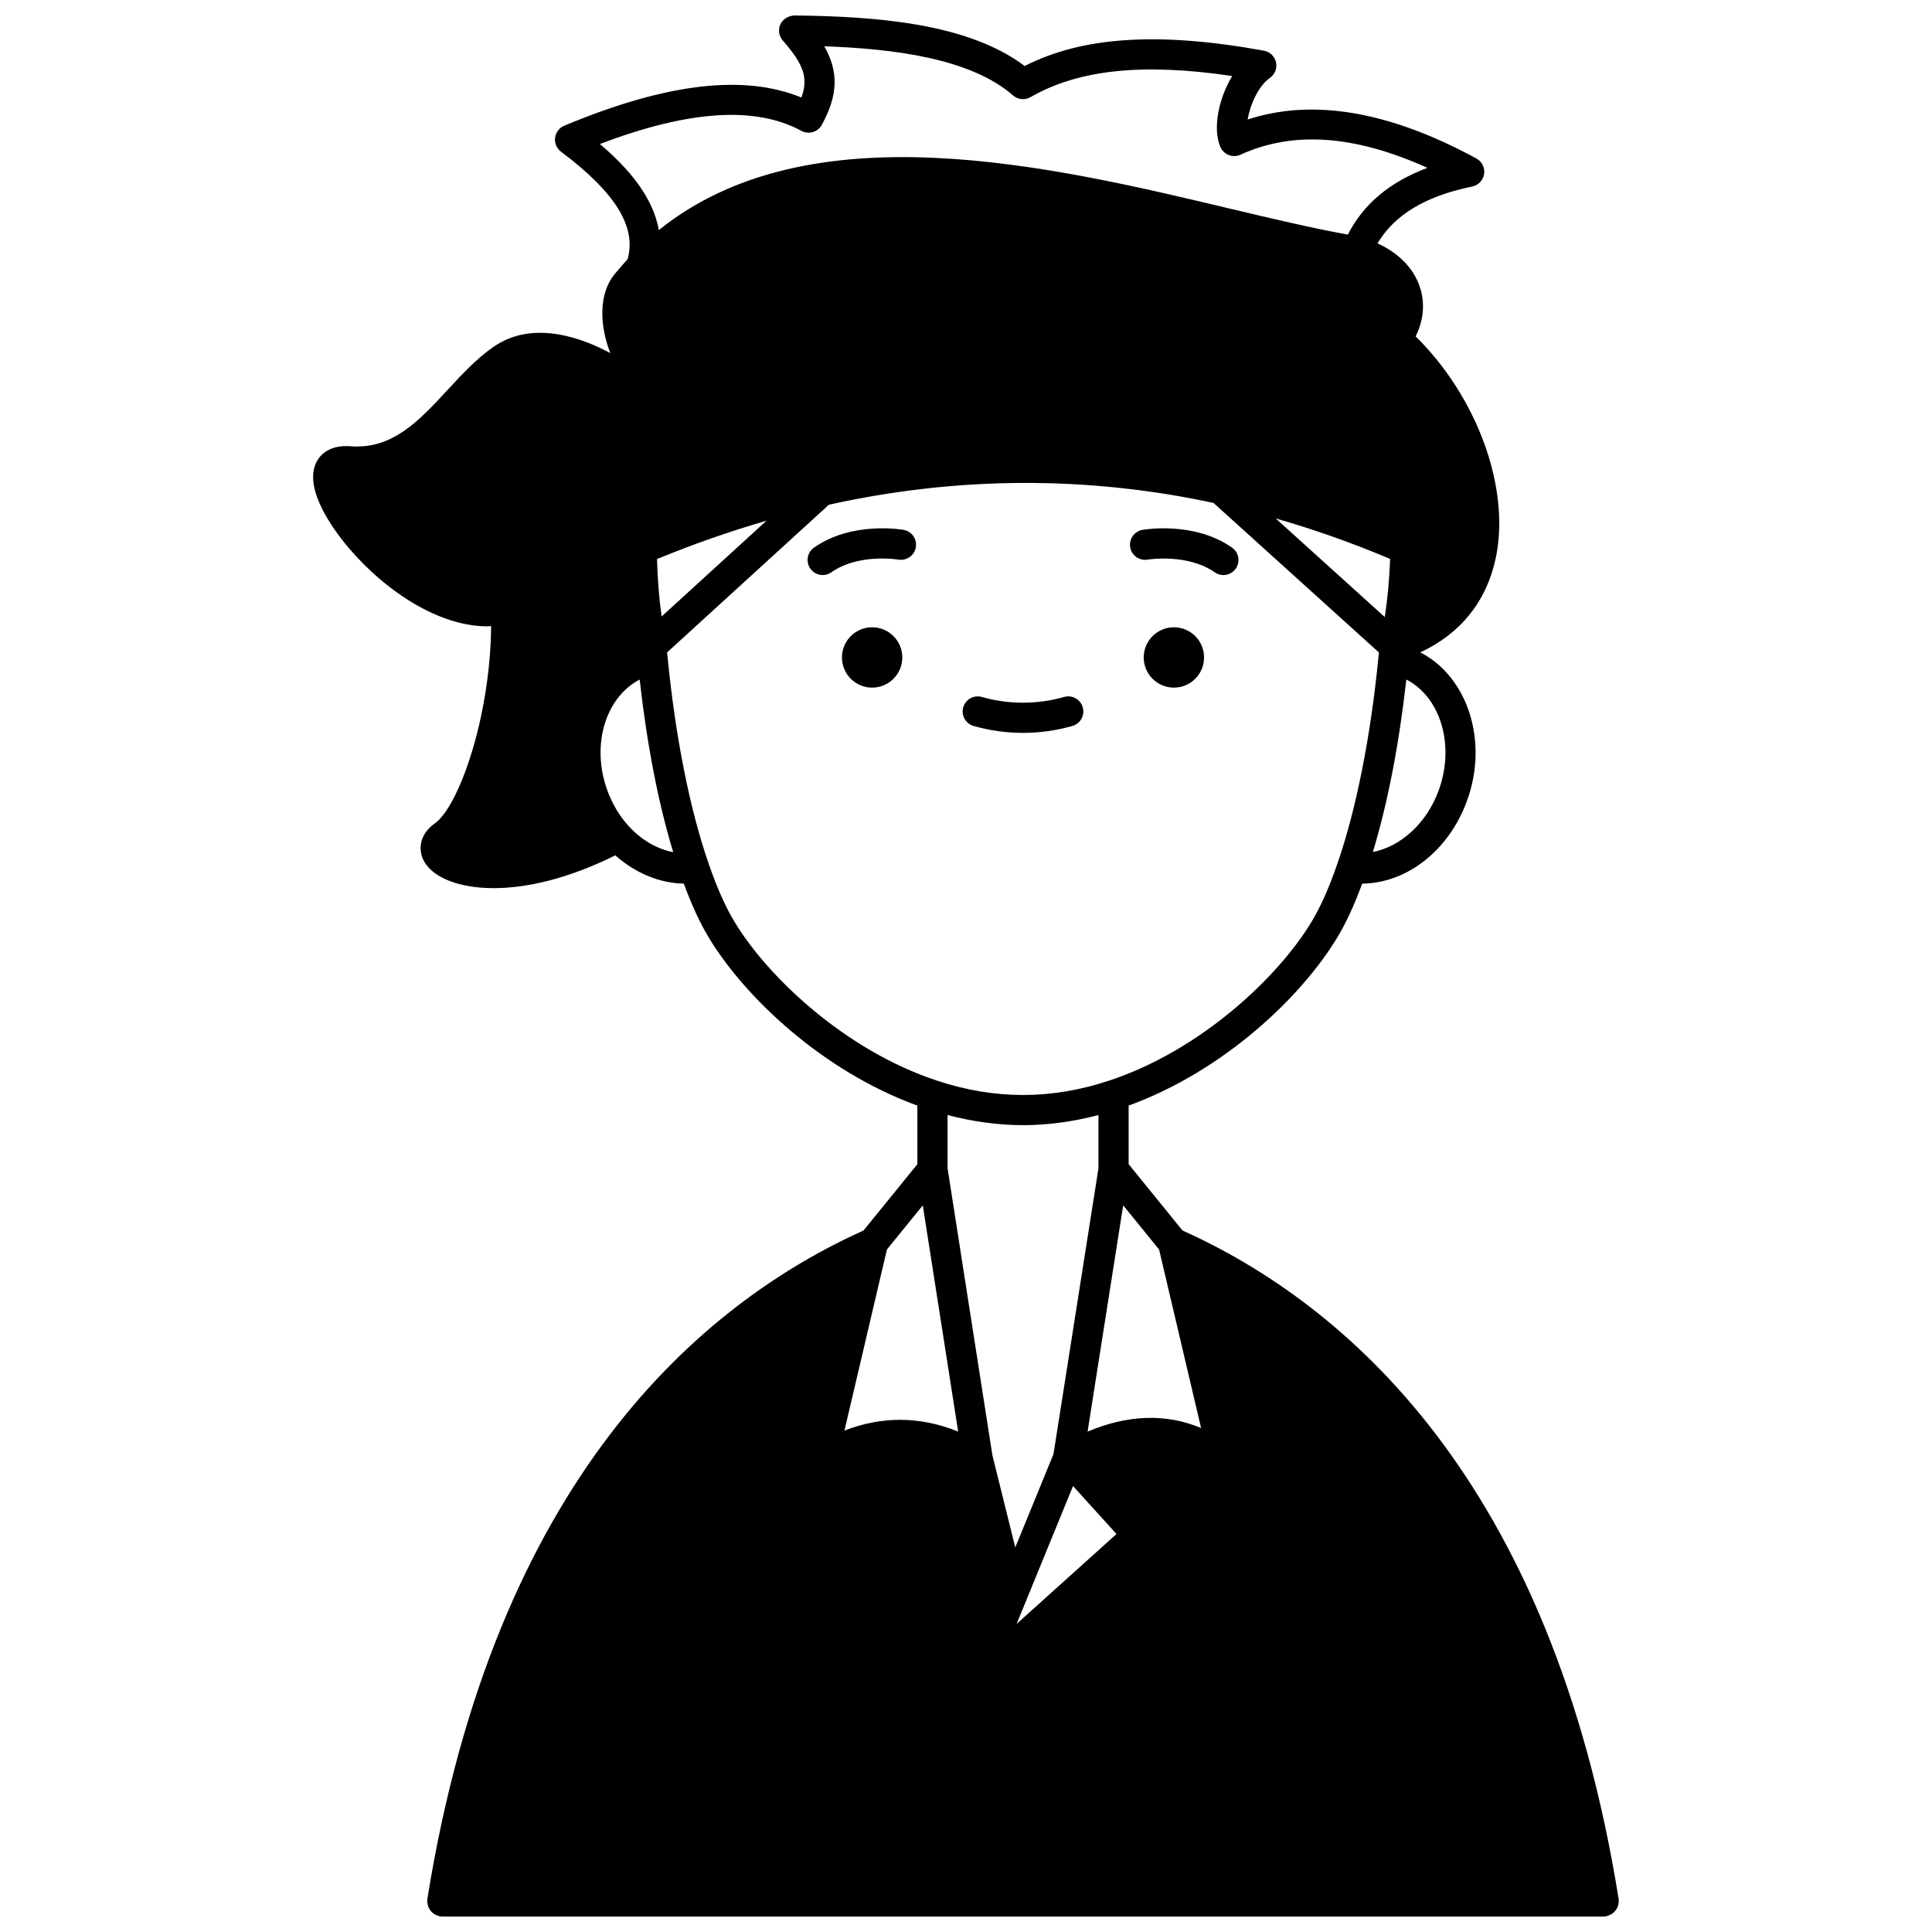 <?xml version="1.0" encoding="UTF-8"?>
<!-- Uploaded to: ICON Repo, www.svgrepo.com, Generator: ICON Repo Mixer Tools -->
<svg width="800px" height="800px" version="1.1" viewBox="144 144 512 512" xmlns="http://www.w3.org/2000/svg">
 <defs>
  <clipPath id="a">
   <path d="m226 148.09h348v503.81h-348z"/>
  </clipPath>
 </defs>
 <path d="m463.09 318.23c0 4.414-3.578 7.996-7.996 7.996-4.418 0-7.996-3.582-7.996-7.996 0-4.418 3.578-7.996 7.996-7.996 4.418 0 7.996 3.578 7.996 7.996"/>
 <path d="m383.12 318.23c0 4.414-3.582 7.996-7.996 7.996-4.418 0-7.996-3.582-7.996-7.996 0-4.418 3.578-7.996 7.996-7.996 4.414 0 7.996 3.578 7.996 7.996"/>
 <path d="m448.15 292.3c0.105-0.02 10.559-1.688 17.758 3.371 0.699 0.492 1.5 0.727 2.297 0.727 1.254 0 2.5-0.59 3.273-1.699 1.273-1.809 0.836-4.301-0.973-5.57-10.004-7.039-23.195-4.805-23.746-4.707-2.176 0.383-3.625 2.461-3.242 4.633 0.387 2.176 2.469 3.633 4.633 3.246z"/>
 <path d="m383.46 284.42c-0.551-0.098-13.746-2.332-23.746 4.707-1.809 1.266-2.242 3.762-0.973 5.57 0.781 1.109 2.016 1.699 3.273 1.699 0.797 0 1.594-0.234 2.297-0.727 7.215-5.07 17.57-3.402 17.766-3.367 2.18 0.363 4.242-1.07 4.625-3.246 0.383-2.176-1.066-4.254-3.242-4.637z"/>
 <path d="m402.02 336.39c4.273 1.215 8.68 1.832 13.086 1.832s8.812-0.617 13.086-1.832c2.125-0.605 3.356-2.816 2.75-4.938-0.605-2.125-2.82-3.356-4.938-2.75-7.129 2.027-14.676 2.027-21.805 0-2.129-0.605-4.336 0.629-4.938 2.75-0.598 2.121 0.633 4.332 2.758 4.938z"/>
 <g clip-path="url(#a)">
  <path d="m572.44 649.84c0.129-0.223 0.234-0.441 0.32-0.688 0.082-0.25 0.125-0.508 0.156-0.781 0.02-0.164 0.098-0.305 0.098-0.473 0-0.113-0.055-0.203-0.062-0.316-0.008-0.109 0.031-0.207 0.012-0.316-17.84-111.24-72.496-157.75-115.59-177.18l-14.273-17.57v-15.527c25.191-9.164 45.859-28.816 55.414-44.742 2.32-3.891 4.492-8.652 6.477-14.074 11.797-0.125 22.906-8.695 27.746-21.859 5.82-15.824 0.258-32.957-12.352-39.43 10.641-4.945 17.52-13.43 19.98-24.871 3.996-18.574-4.871-42.801-21.211-58.871 2.113-4.195 2.555-8.812 1.121-13.094-1.672-5-5.609-8.98-11.219-11.555 4.516-7.586 12.758-12.535 25.09-15.059 1.648-0.336 2.906-1.668 3.156-3.328 0.246-1.664-0.566-3.305-2.043-4.102-23.039-12.539-43.398-15.992-60.617-10.324 0.641-3.871 2.832-8.895 5.898-11.035 1.324-0.922 1.961-2.555 1.617-4.129-0.344-1.578-1.602-2.789-3.191-3.082-27.828-5.062-48.09-3.777-63.41 4.062-15.031-11.32-39.18-13.152-61.059-13.398-1.523 0.113-3.019 0.895-3.68 2.332-0.66 1.43-0.41 3.121 0.629 4.305 5.465 6.227 6.867 9.91 4.926 15.105-15.242-6.246-35.863-3.785-62.84 7.473-1.324 0.551-2.25 1.77-2.426 3.195-0.176 1.422 0.418 2.832 1.566 3.691 14.453 10.84 20.043 19.926 17.648 28.512-0.996 1.086-1.977 2.199-2.824 3.231-5.262 5.652-4.457 14.703-1.758 21.637-7.109-3.84-20.375-9.02-30.977-1.648-4.445 3.082-8.336 7.285-12.098 11.352-7.543 8.156-14.645 15.871-25.812 14.977-5.59-0.406-7.981 2.32-8.887 4-3.371 6.25 2.707 15.652 6.629 20.703 9.164 11.801 24.398 23.023 38.539 23.023 0.344 0 0.684-0.047 1.027-0.059-0.246 24.621-8.715 47.883-14.895 52.258-4.383 3.086-4.512 7.445-2.691 10.398 2.449 3.973 8.98 6.785 18.289 6.785 8.672 0 19.777-2.492 32.207-8.699 5.277 4.731 11.75 7.391 18.152 7.5 1.996 5.438 4.164 10.195 6.488 14.094 9.551 15.922 30.223 35.57 55.406 44.734v15.527l-14.273 17.57c-43.086 19.434-97.746 65.941-115.59 177.18-0.016 0.109 0.02 0.207 0.012 0.316-0.008 0.109-0.062 0.203-0.062 0.316 0 0.168 0.074 0.309 0.098 0.473 0.031 0.273 0.07 0.523 0.156 0.781 0.082 0.246 0.191 0.465 0.32 0.688 0.125 0.223 0.258 0.43 0.418 0.625 0.168 0.195 0.352 0.359 0.555 0.52 0.195 0.156 0.391 0.301 0.621 0.418 0.238 0.125 0.488 0.203 0.75 0.281 0.156 0.043 0.285 0.141 0.449 0.168 0.211 0.027 0.422 0.043 0.629 0.043h0.004 307.8 0.004c0.207 0 0.418-0.016 0.633-0.051 0.164-0.027 0.293-0.125 0.449-0.168 0.266-0.074 0.512-0.156 0.75-0.281 0.227-0.121 0.426-0.262 0.621-0.418 0.203-0.16 0.387-0.324 0.555-0.52 0.156-0.191 0.289-0.402 0.414-0.625zm-157.33-207.66c6.586 0 13.289-0.926 19.992-2.684v14.129l-11.914 75.715-10.133 24.754-6.066-24.477-11.871-75.988v-14.133c6.699 1.754 13.406 2.684 19.992 2.684zm13.254 95.637 11.516 12.715-26.469 23.828zm33.938-15.379c-9.293-3.879-19.355-3.562-30.078 0.949l9.434-59.961 9.516 11.715zm-64.379 0.945c-5.121-2.078-10.266-3.113-15.406-3.113-4.914 0-9.828 0.949-14.73 2.848l11.254-47.98 9.508-11.703zm127.31-169.83c-3.195 8.688-10.07 14.812-17.414 16.242 3.918-12.852 6.941-28.473 8.875-45.711 9.09 4.684 12.961 17.445 8.539 29.469zm-214.48 9.535c-2.481-2.664-4.418-5.871-5.769-9.531-4.414-12.004-0.559-24.742 8.535-29.465 1.941 17.281 4.969 32.91 8.895 45.75-4.184-0.812-8.312-3.141-11.66-6.754zm8.582-55.711c-0.66-4.727-1.066-9.859-1.223-15.223 9.664-3.973 19.359-7.359 29.016-10.16zm193.06-15.254c-0.203 5.473-0.676 10.672-1.414 15.402l-28.914-26.133c10.117 2.891 20.258 6.477 30.328 10.73zm-209.43-109.96c23.676-8.969 41.195-10.102 53.418-3.484 1.938 1.051 4.363 0.332 5.414-1.602 4.223-7.75 4.559-13.926 0.652-20.809 18.449 0.648 38.789 3.211 50.023 13.027 1.289 1.129 3.152 1.309 4.629 0.453 12.656-7.309 29.754-9.125 53.449-5.602-3.602 5.957-5.227 13.879-3.152 18.773 0.418 0.996 1.227 1.773 2.234 2.168 1.004 0.391 2.125 0.359 3.106-0.09 13.941-6.359 30.219-5.231 49.562 3.484-10.008 3.734-16.961 9.594-21.109 17.691-9.316-1.688-19.93-4.188-31.184-6.871-47.461-11.301-111.39-26.527-151.41 5.672-1.57-9.047-8.488-16.762-15.629-22.812zm35.609 206c-2.43-4.082-4.723-9.258-6.816-15.418-4.926-14.168-8.773-33.52-10.836-54.535-0.047-0.441-0.078-0.879-0.125-1.32l42.863-39.129c34.027-7.547 68.297-7.695 101.93-0.48l43.832 39.625c-0.043 0.453-0.078 0.887-0.129 1.348-2.059 20.977-5.906 40.328-10.84 54.523-2.082 6.133-4.375 11.312-6.801 15.383-8.84 14.738-29.449 34.238-53.805 42.242-15.266 5.043-30.199 5.043-45.484 0-24.348-8.012-44.957-27.512-53.789-42.238z"/>
 </g>
</svg>